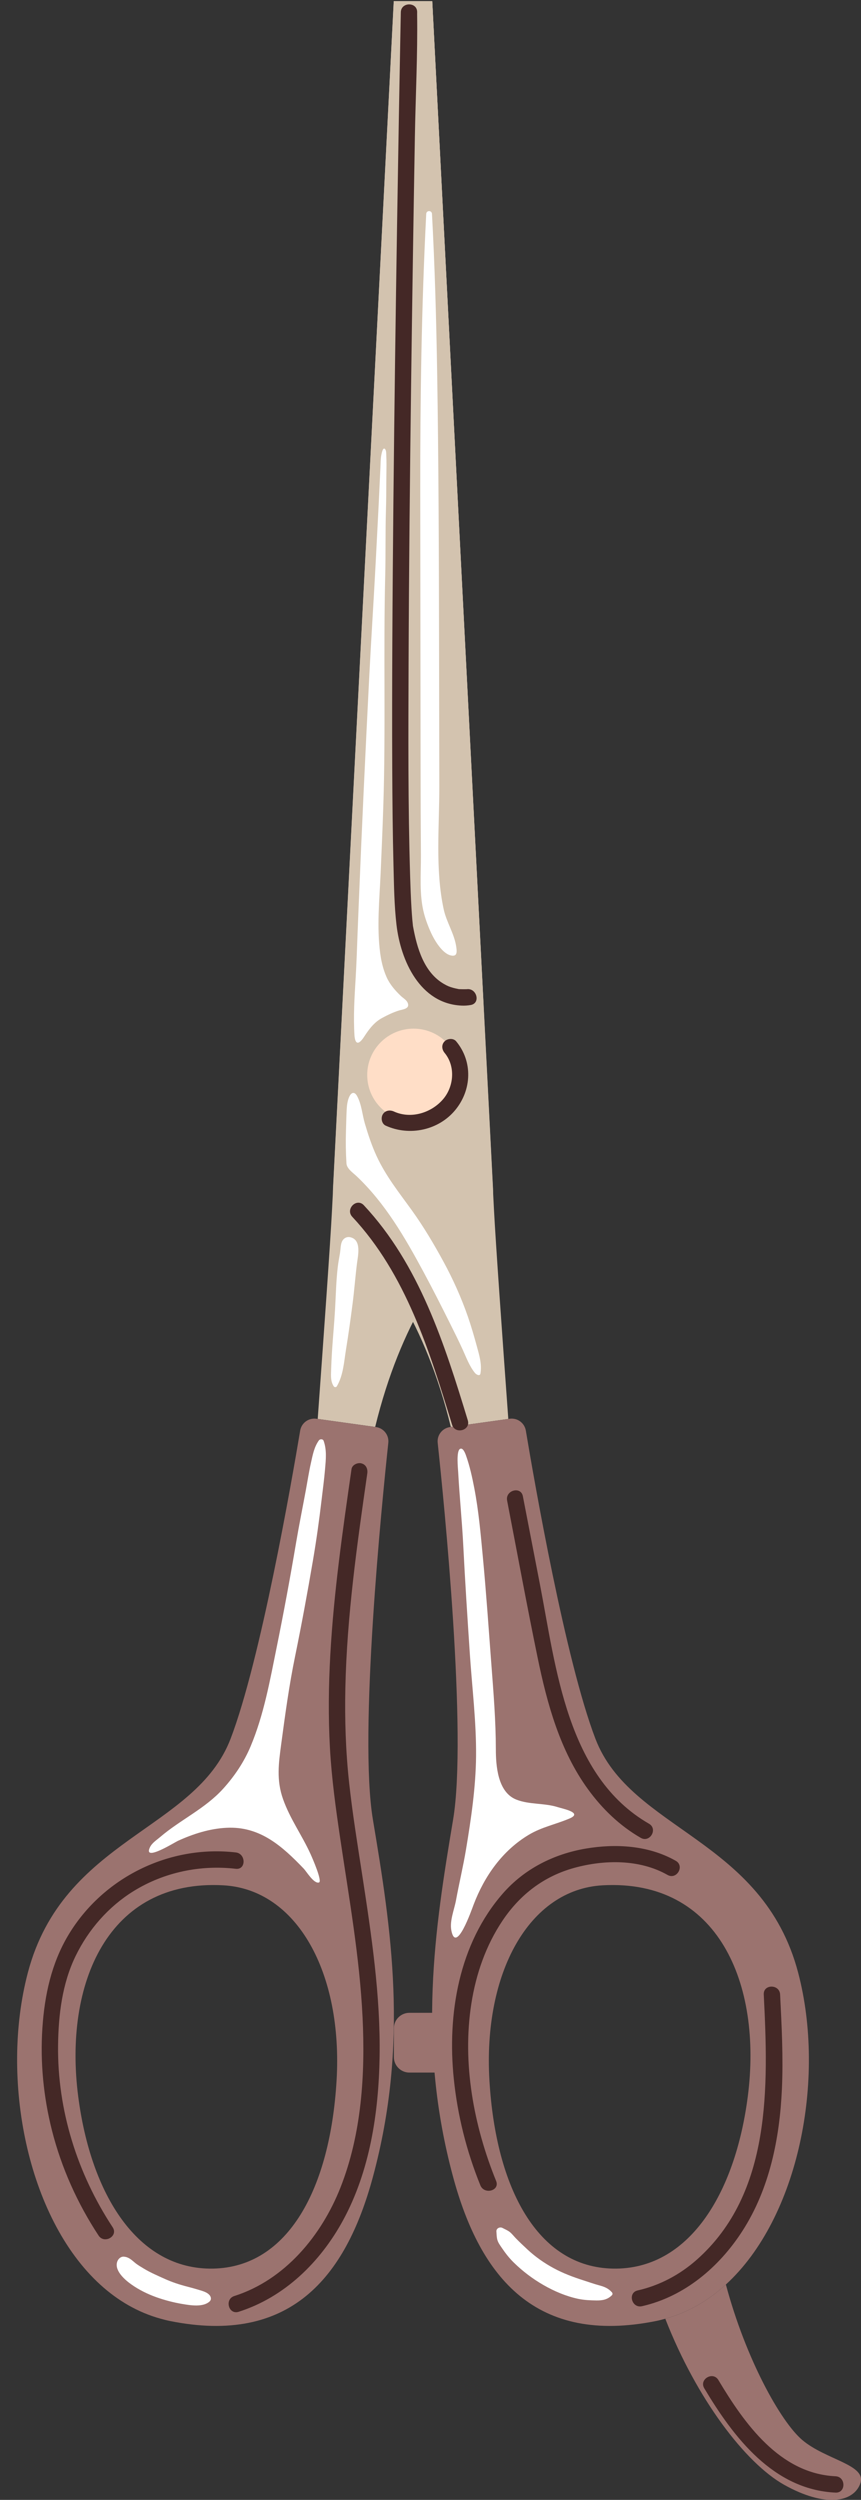 <?xml version="1.0" encoding="UTF-8"?><svg xmlns="http://www.w3.org/2000/svg" xmlns:xlink="http://www.w3.org/1999/xlink" height="1797.0" preserveAspectRatio="xMidYMid meet" version="1.0" viewBox="-12.3 -0.5 619.0 1797.0" width="619.0" zoomAndPan="magnify"><rect x="-12.3" y="-0.5" width="619.0" height="1797.0" fill="#333333" stroke="none"/><defs><clipPath id="a"><path d="M 465 1641 L 606.73 1641 L 606.73 1796.52 L 465 1796.52 Z M 465 1641"/></clipPath></defs><g><g id="change1_1"><path d="M 226.414 868.941 C 226.938 858.906 229.801 802.352 233.887 722.473 C 246.613 473.754 270.781 0.367 270.781 0.367 L 298.465 0.367 C 298.465 0.367 298.422 -0.457 298.465 0.367 L 342.133 853.609 C 342.695 864.859 338.613 875.805 330.836 883.926 C 308.055 907.68 275.895 949.441 257.426 1025.238 L 216.117 1019.473 C 220.344 961.129 225.273 891.555 226.414 868.941" fill="#d3c3af"/></g><g id="change2_1"><path d="M 7.711 1417.57 C 33.148 1320.812 128.207 1315.469 153.492 1249.34 C 175.047 1192.961 197.379 1064.539 203.5 1027.883 C 204.422 1022.34 209.59 1018.566 215.156 1019.344 L 216.117 1019.477 L 257.426 1025.238 L 257.988 1025.316 C 263.531 1026.09 267.465 1031.094 266.871 1036.656 C 262.316 1079.172 245.531 1246.211 255.789 1307.477 C 268.961 1386.121 281.844 1467.941 255.789 1564.375 C 236.121 1637.176 195.949 1685.203 109.961 1667.93 C 107.684 1667.473 105.461 1666.891 103.246 1666.281 C 86.871 1661.777 72.316 1653.238 59.684 1641.684 C 7.125 1593.59 -12.273 1493.59 7.711 1417.57 Z M 140.891 1630.246 C 195.082 1629.215 225.09 1572.395 229.676 1495.066 C 234.258 1417.738 201.273 1357.652 148.27 1354.723 C 65.145 1350.133 33.465 1425.539 43.93 1506.523 C 53.047 1577.066 86.703 1631.277 140.891 1630.246" fill="#9b736f"/></g><g id="change2_2"><path d="M 282.023 1446.379 C 275.867 1446.379 270.875 1451.371 270.875 1457.527 L 270.875 1478.184 C 270.875 1484.34 275.867 1489.332 282.023 1489.332 L 307.062 1489.332 L 307.062 1446.379 L 282.023 1446.379" fill="#9b736f"/></g><g clip-path="url(#a)" id="change2_4"><path d="M 564.414 1753.395 C 548.891 1740.191 523.844 1695.152 509.559 1641.684 C 496.926 1653.238 482.371 1661.777 465.996 1666.281 C 488.629 1724.273 523.723 1770.082 551.41 1785.629 C 580.715 1802.082 601.305 1798.336 606.188 1784.742 C 611.074 1771.152 581.465 1767.891 564.414 1753.395" fill="#9b736f"/></g><g id="change1_2"><path d="M 342.828 868.941 C 342.309 858.906 339.441 802.352 335.359 722.473 C 322.633 473.754 298.465 0.367 298.465 0.367 L 270.781 0.367 C 270.781 0.367 270.824 -0.457 270.781 0.367 L 227.113 853.609 C 226.551 864.859 230.633 875.805 238.406 883.926 C 261.188 907.68 293.352 949.441 311.82 1025.238 L 353.129 1019.473 C 348.898 961.129 343.973 891.555 342.828 868.941" fill="#d3c3af"/></g><g id="change2_3"><path d="M 561.531 1417.57 C 536.098 1320.812 441.035 1315.469 415.75 1249.34 C 394.195 1192.961 371.863 1064.539 365.746 1027.883 C 364.82 1022.34 359.652 1018.566 354.086 1019.344 L 353.129 1019.477 L 311.816 1025.238 L 311.254 1025.316 C 305.711 1026.09 301.777 1031.094 302.371 1036.656 C 306.926 1079.172 323.715 1246.211 313.453 1307.477 C 300.281 1386.121 287.398 1467.941 313.453 1564.375 C 333.121 1637.176 373.293 1685.203 459.281 1667.93 C 461.562 1667.473 463.785 1666.891 465.996 1666.281 C 482.371 1661.777 496.926 1653.238 509.559 1641.684 C 562.121 1593.59 581.516 1493.59 561.531 1417.57 Z M 428.352 1630.246 C 374.164 1629.215 344.152 1572.395 339.57 1495.066 C 334.988 1417.738 367.969 1357.652 420.977 1354.723 C 504.098 1350.133 535.777 1425.539 525.312 1506.523 C 516.195 1577.066 482.539 1631.277 428.352 1630.246" fill="#9b736f"/></g><g id="change3_1"><path d="M 318.332 772.23 C 318.332 790.629 303.414 805.543 285.02 805.543 C 266.617 805.543 251.703 790.629 251.703 772.23 C 251.703 753.828 266.617 738.922 285.02 738.922 C 303.414 738.922 318.332 753.828 318.332 772.23" fill="#ffdec7"/></g><g id="change1_3"><path d="M 335.359 722.473 C 270.289 688.684 254.781 625.652 258.258 535.043 C 261.734 443.566 270.258 26.379 270.781 0.367 C 270.824 -0.457 270.781 0.367 270.781 0.367 L 298.465 0.367 C 298.465 0.367 322.633 473.754 335.359 722.473" fill="#d3c3af"/></g><g id="change4_1"><path d="M 295.074 663.992 C 297.219 669.656 299.871 675.34 303.66 680.098 C 305.641 682.582 308.461 685.461 311.648 686.258 C 316.406 687.438 316.234 683.945 315.773 680.52 C 314.469 670.785 308.703 662.566 306.668 653.055 C 300.496 624.277 303.594 593.719 303.539 564.469 C 303.48 531.176 303.418 497.883 303.359 464.602 C 303.238 398.328 303.055 332.098 301.961 265.836 C 301.336 228.25 300.293 190.789 298.262 153.246 C 298.117 150.59 294.266 150.578 294.129 153.246 C 290.734 219.719 289.754 286.414 289.836 352.98 C 289.914 419.23 289.996 485.48 290.078 551.734 C 290.102 572.516 290.16 593.277 290.316 614.047 C 290.422 627.668 288.953 642.625 292.566 656.277 C 293.117 658.367 293.965 661.062 295.074 663.992" fill="#fff"/></g><g id="change4_2"><path d="M 220.363 1035.215 C 219.84 1033.762 217.738 1033.797 216.938 1034.926 C 213.473 1039.824 212.527 1045.398 211.223 1051.176 C 209.797 1057.516 208.816 1063.965 207.641 1070.352 C 205.277 1083.164 202.672 1095.93 200.508 1108.781 C 196.289 1133.801 191.66 1158.754 186.617 1183.621 C 181.754 1207.617 177.398 1232.191 167.859 1254.871 C 163.152 1266.066 156.328 1276.238 148.195 1285.23 C 135.105 1299.711 117.332 1307.598 102.738 1320.105 C 100.121 1322.352 97.012 1324.207 95.473 1327.445 C 90.387 1338.168 113.191 1323.867 115.527 1322.801 C 126.586 1317.75 138.395 1313.973 150.609 1313.363 C 174.559 1312.172 190.477 1326.48 206.102 1342.785 C 208.078 1344.848 213.418 1353.824 217.023 1352.695 C 219.609 1351.879 212.219 1335.039 210.934 1332.211 C 204.711 1318.516 196.27 1307.094 191.203 1292.812 C 186.301 1278.98 188.031 1266.941 189.902 1252.965 C 192.719 1231.898 195.574 1210.961 199.801 1190.355 C 204.496 1167.445 208.727 1144.43 212.66 1121.371 C 215.117 1106.984 217.137 1092.594 218.844 1078.098 C 219.734 1070.555 220.758 1062.996 221.402 1055.434 C 221.984 1048.625 222.711 1041.719 220.363 1035.215" fill="#fff"/></g><g id="change4_3"><path d="M 399.559 1305.367 C 403.93 1301.926 392.031 1299.605 388.645 1298.523 C 379.094 1295.48 368.145 1296.816 358.832 1293.086 C 345.492 1287.738 344.184 1268.891 344.172 1256.699 C 344.148 1236.477 342.516 1216.473 340.988 1196.285 C 339.035 1170.469 337.273 1144.633 334.848 1118.855 C 333.289 1102.27 331.836 1085.633 328.688 1069.258 C 327.172 1061.371 325.422 1053.34 322.723 1045.758 C 322.184 1044.242 320.523 1039.73 318.375 1041.047 C 315.617 1042.734 316.965 1055.098 317.117 1057.926 C 318.066 1075.512 319.887 1093.051 320.773 1110.715 C 322.07 1136.523 323.75 1162.289 325.465 1188.07 C 327.09 1212.559 330.18 1237.266 329.957 1261.82 C 329.754 1284.23 326.406 1306.852 322.734 1328.922 C 320.699 1341.156 317.789 1353.227 315.547 1365.426 C 314.324 1372.09 310.867 1380.266 312.172 1387.09 C 315.531 1404.68 326.738 1372.43 328.199 1368.594 C 335.965 1348.168 348.852 1329.812 367.777 1318.453 C 377.242 1312.773 387.246 1310.926 397.207 1306.668 C 398.258 1306.219 399.027 1305.785 399.559 1305.367" fill="#fff"/></g><g id="change4_4"><path d="M 71.988 1625.238 C 69.773 1631.676 77.48 1638.316 82.082 1641.59 C 87.508 1645.449 93.797 1648.562 100.051 1650.793 C 106.191 1652.98 112.52 1654.621 118.949 1655.699 C 124.641 1656.652 133.766 1658.188 138.449 1653.805 C 139.758 1652.578 139.477 1650.688 138.449 1649.426 C 136.723 1647.305 133.75 1646.473 131.23 1645.707 C 128.281 1644.812 125.371 1643.988 122.387 1643.223 C 116.867 1641.801 111.375 1640.008 106.176 1637.656 C 101.051 1635.34 95.848 1633.133 91.027 1630.211 C 88.887 1628.91 86.633 1627.629 84.711 1626.02 C 82.199 1623.922 80.113 1621.879 76.684 1621.664 C 74.461 1621.523 72.656 1623.293 71.988 1625.238" fill="#fff"/></g><g id="change4_5"><path d="M 344.582 1603.527 C 344.703 1605.477 344.738 1607.562 345.234 1609.453 C 345.797 1611.613 347.25 1613.531 348.488 1615.367 C 351.039 1619.145 353.805 1622.691 357.062 1625.887 C 363.445 1632.148 370.715 1637.645 378.473 1642.098 C 386.18 1646.523 394.746 1650.172 403.48 1652 C 407.695 1652.887 412.164 1653.082 416.465 1653.137 C 420.922 1653.188 424.465 1652.539 427.633 1649.363 C 428.211 1648.785 428.156 1647.895 427.633 1647.309 C 425.059 1644.422 422.254 1643.293 418.523 1642.293 C 414.664 1641.258 410.949 1639.902 407.148 1638.691 C 399.695 1636.316 392.512 1633.617 385.617 1629.871 C 378.926 1626.234 372.695 1621.863 367.102 1616.691 C 364.188 1613.996 361.273 1611.234 358.496 1608.395 C 357.105 1606.969 355.832 1605.273 354.297 1604.02 C 352.738 1602.746 350.719 1601.969 348.957 1601.02 C 347.133 1600.031 344.438 1601.234 344.582 1603.527" fill="#fff"/></g><g id="change4_6"><path d="M 330.484 967.141 C 328.555 960.07 326.512 952.996 324.117 946.07 C 319.367 932.34 313.375 918.996 306.43 906.246 C 299.527 893.566 292.098 881.055 283.648 869.336 C 274.465 856.594 265.066 844.891 258.438 830.52 C 254.957 822.977 252.383 815.188 250.039 807.234 C 248.117 800.715 247.719 793.48 244.438 787.41 C 242.668 784.129 240.422 784.5 238.875 787.719 C 237.672 790.219 237.152 793.52 236.996 796.25 C 236.684 801.637 236.613 806.926 236.434 812.262 C 236.168 820.156 236.297 827.91 236.785 835.797 C 237.02 839.578 241.469 842.531 243.949 844.871 C 264.562 864.32 278.762 888.926 292.094 913.645 C 298.809 926.098 305.203 938.723 311.512 951.387 C 314.52 957.426 317.531 963.453 320.324 969.598 C 322.969 975.402 325.102 981.379 329.137 986.41 C 329.973 987.449 332.719 989.223 333.121 986.734 C 334.227 979.961 332.254 973.617 330.484 967.141" fill="#fff"/></g><g id="change4_7"><path d="M 239.664 888.887 C 236.793 888.18 234.352 889.809 233.355 892.469 C 232.504 894.754 232.543 897.77 232.145 900.184 C 231.598 903.5 230.949 906.762 230.551 910.102 C 229.352 920.184 229.16 930.418 228.59 940.555 C 228.02 950.66 227.043 960.727 226.395 970.824 C 226.102 975.406 225.895 979.98 225.746 984.57 C 225.617 988.621 225.332 992.449 227.621 996.004 C 228.145 996.816 229.355 996.871 229.867 996.004 C 234.551 988.023 235.016 978.336 236.488 969.34 C 238.258 958.527 239.754 947.629 241.164 936.766 C 242.414 927.156 243.145 917.254 244.328 907.805 C 245.047 902.082 247.777 890.883 239.664 888.887" fill="#fff"/></g><g id="change4_8"><path d="M 263.941 697.57 C 262.523 693.398 261.605 689.059 261.027 684.699 C 258.512 665.641 260.5 646.391 261.344 627.289 C 262.055 611.191 262.742 595.078 263.27 578.969 C 265.066 524.078 263.281 468.02 264.648 413.109 C 265.027 397.84 264.699 381.621 265.164 366.359 C 265.371 359.609 265.41 352.852 265.422 346.09 C 265.43 341.922 265.562 337.75 265.562 333.578 C 265.559 331.43 265.523 329.289 265.414 327.16 C 265.344 325.75 265.547 323.262 264.422 322.211 C 263.824 321.648 263.324 322.059 262.934 322.809 C 262.312 324 261.953 326.039 261.867 326.469 C 261.262 329.559 261.355 332.539 261.195 335.68 C 260.73 344.66 260.383 353.648 259.922 362.629 C 259.219 376.281 258.512 389.922 257.809 403.559 C 256.402 430.852 254.574 458.121 253.188 485.422 C 250.414 539.98 247.824 594.539 245.625 649.129 C 245.328 656.461 245.012 663.781 244.742 671.109 C 244.355 681.711 244.004 692.211 243.375 702.809 C 242.562 716.48 241.66 730.281 242.559 743.961 C 242.676 745.73 243.312 750.41 246.055 748.648 C 247.945 747.441 249.523 744.621 250.773 742.781 C 254.039 737.988 257.391 733.941 262.562 731.16 C 266.375 729.102 270.188 727.27 274.312 725.93 C 276.699 725.16 281.898 724.852 281.078 721.23 C 280.449 718.461 277.766 717.23 275.898 715.441 C 271.738 711.449 267.938 707.129 265.59 701.809 C 264.977 700.422 264.43 699.012 263.941 697.57" fill="#fff"/></g><g id="change5_1"><path d="M 240.957 874.18 C 279.516 915.43 296.574 970.777 312.684 1023.602 C 314.887 1030.816 326.234 1027.742 324.02 1020.48 C 307.289 965.621 289.281 908.676 249.27 865.867 C 244.094 860.328 235.797 868.652 240.957 874.18" fill="#442826"/></g><g id="change5_2"><path d="M 275.855 8.332 C 275.723 15.012 275.598 21.699 275.469 28.383 C 275.129 46.43 274.801 64.488 274.48 82.543 C 274.016 108.984 273.574 135.438 273.156 161.875 C 272.648 193.715 272.18 225.555 271.75 257.395 C 271.289 291.645 270.875 325.895 270.531 360.148 C 270.195 393.816 269.922 427.492 269.762 461.172 C 269.617 491.281 269.559 521.391 269.695 551.5 C 269.805 575.055 270 598.621 270.605 622.164 C 270.961 636.152 271.133 650.301 272.742 664.215 C 275.75 690.203 289.707 720.969 319.488 722.359 C 321.695 722.465 323.914 722.328 326.094 721.941 C 333.527 720.625 330.379 709.297 322.969 710.609 C 322.883 710.625 324.828 710.559 322.883 710.578 C 321.398 710.598 319.945 710.621 318.461 710.543 C 316.523 710.441 318.344 710.641 316.777 710.34 C 315.723 710.133 314.672 709.914 313.633 709.629 C 310.781 708.844 309.312 708.215 306.863 706.801 C 292.438 698.488 287.453 680.793 284.664 665.523 C 284.293 663.488 284.758 666.746 284.496 664.215 C 284.375 663.059 284.25 661.891 284.141 660.723 C 283.891 657.922 283.699 655.125 283.531 652.328 C 283.07 644.68 282.789 637.023 282.559 629.367 C 281.012 578.414 281.266 527.395 281.449 476.422 C 281.691 409.758 282.391 343.105 283.254 276.441 C 284.02 216.961 284.938 157.469 285.965 97.988 C 286.473 68.562 288.008 38.961 287.586 9.523 C 287.582 9.129 287.602 8.73 287.609 8.332 C 287.762 0.766 276.008 0.766 275.855 8.332" fill="#442826"/></g><g id="change5_3"><path d="M 68.719 1600.559 C 43.27 1561.887 28.945 1516.383 29.445 1469.961 C 29.68 1448.094 32.363 1425.52 42.008 1405.641 C 51.301 1386.492 65.73 1369.961 83.902 1358.785 C 105.812 1345.309 131.719 1339.898 157.215 1342.848 C 164.715 1343.715 164.652 1331.953 157.215 1331.094 C 109.422 1325.566 61.773 1349.039 36.996 1390.234 C 24.645 1410.766 19.73 1433.777 18.168 1457.461 C 16.551 1482.012 18.984 1506.875 25.008 1530.723 C 31.805 1557.637 43.316 1583.316 58.57 1606.492 C 62.711 1612.785 72.891 1606.902 68.719 1600.559" fill="#442826"/></g><g id="change5_4"><path d="M 159.266 1661.293 C 192.266 1650.801 217.988 1625.566 234.316 1595.566 C 253.66 1560.016 259.922 1518.207 260.605 1478.191 C 261.355 1434.238 254.762 1390.559 248.102 1347.238 C 244.703 1325.16 241.098 1303.078 238.684 1280.863 C 236.23 1258.324 235.512 1235.621 235.988 1212.965 C 237.086 1161.195 244.391 1109.84 251.75 1058.664 C 252.207 1055.5 250.969 1052.391 247.645 1051.438 C 244.895 1050.645 240.867 1052.402 240.418 1055.539 C 234.043 1099.859 227.652 1144.27 225.168 1189.012 C 223.926 1211.324 223.672 1233.711 224.906 1256.031 C 226.113 1277.812 229.094 1299.422 232.289 1320.984 C 238.617 1363.699 246.262 1406.336 248.359 1449.539 C 250.348 1490.496 247.68 1533.461 232.473 1571.973 C 218.801 1606.602 192.508 1638.395 156.141 1649.961 C 148.961 1652.242 152.027 1663.594 159.266 1661.293" fill="#442826"/></g><g id="change5_5"><path d="M 449.254 1657.277 C 479.84 1650.328 504.738 1629.148 521.449 1603.191 C 541.004 1572.824 548.254 1536.652 549.848 1501.02 C 550.859 1478.41 549.676 1455.781 548.547 1433.199 C 548.168 1425.672 536.41 1425.625 536.789 1433.199 C 540.09 1499.055 542.59 1576.062 488.621 1623.859 C 476.453 1634.641 461.996 1642.34 446.129 1645.945 C 438.758 1647.621 441.879 1658.953 449.254 1657.277" fill="#442826"/></g><g id="change5_6"><path d="M 344.383 1567.27 C 328.23 1527.477 319.879 1482.473 326.59 1439.68 C 329.922 1418.438 337.035 1397.871 349.086 1379.965 C 361.684 1361.246 378.836 1348.145 400.637 1342.164 C 422.27 1336.227 447.629 1335.906 467.602 1347.262 C 474.188 1351.004 480.113 1340.852 473.531 1337.113 C 454.047 1326.035 430.531 1324.637 408.816 1328.328 C 385.844 1332.23 364.809 1342.824 349.348 1360.445 C 317.559 1396.684 309.137 1447.281 313.961 1493.961 C 316.672 1520.199 323.129 1545.953 333.051 1570.395 C 335.855 1577.312 347.23 1574.285 344.383 1567.27" fill="#442826"/></g><g id="change5_7"><path d="M 494.02 1716.281 C 515.066 1751.492 543.66 1789.18 588.395 1791.273 C 595.953 1791.629 595.938 1779.875 588.395 1779.52 C 548.293 1777.645 522.84 1741.586 504.168 1710.348 C 500.289 1703.863 490.125 1709.766 494.02 1716.281" fill="#442826"/></g><g id="change5_8"><path d="M 352.277 1078.16 C 359.574 1115.852 366.496 1153.637 374.25 1191.234 C 381.066 1224.277 390.281 1257.93 410.383 1285.605 C 420.621 1299.711 433.199 1311.891 448.359 1320.609 C 454.926 1324.387 460.852 1314.234 454.289 1310.461 C 395.176 1276.453 387.473 1198.285 375.816 1138.09 C 371.746 1117.07 367.68 1096.055 363.609 1075.035 C 362.176 1067.617 350.844 1070.758 352.277 1078.16" fill="#442826"/></g><g id="change5_9"><path d="M 264.973 808.637 C 282.039 816.426 303.062 812.008 315.078 797.344 C 326.887 782.941 327.723 762.59 315.652 748.039 C 313.625 745.602 309.438 745.941 307.34 748.039 C 304.922 750.461 305.309 753.898 307.34 756.352 C 315.254 765.891 314.113 780.461 306.27 789.629 C 297.793 799.535 283.129 804.066 270.902 798.488 C 268.02 797.172 264.578 797.664 262.863 800.598 C 261.387 803.121 262.07 807.312 264.973 808.637" fill="#442826"/></g></g></svg>